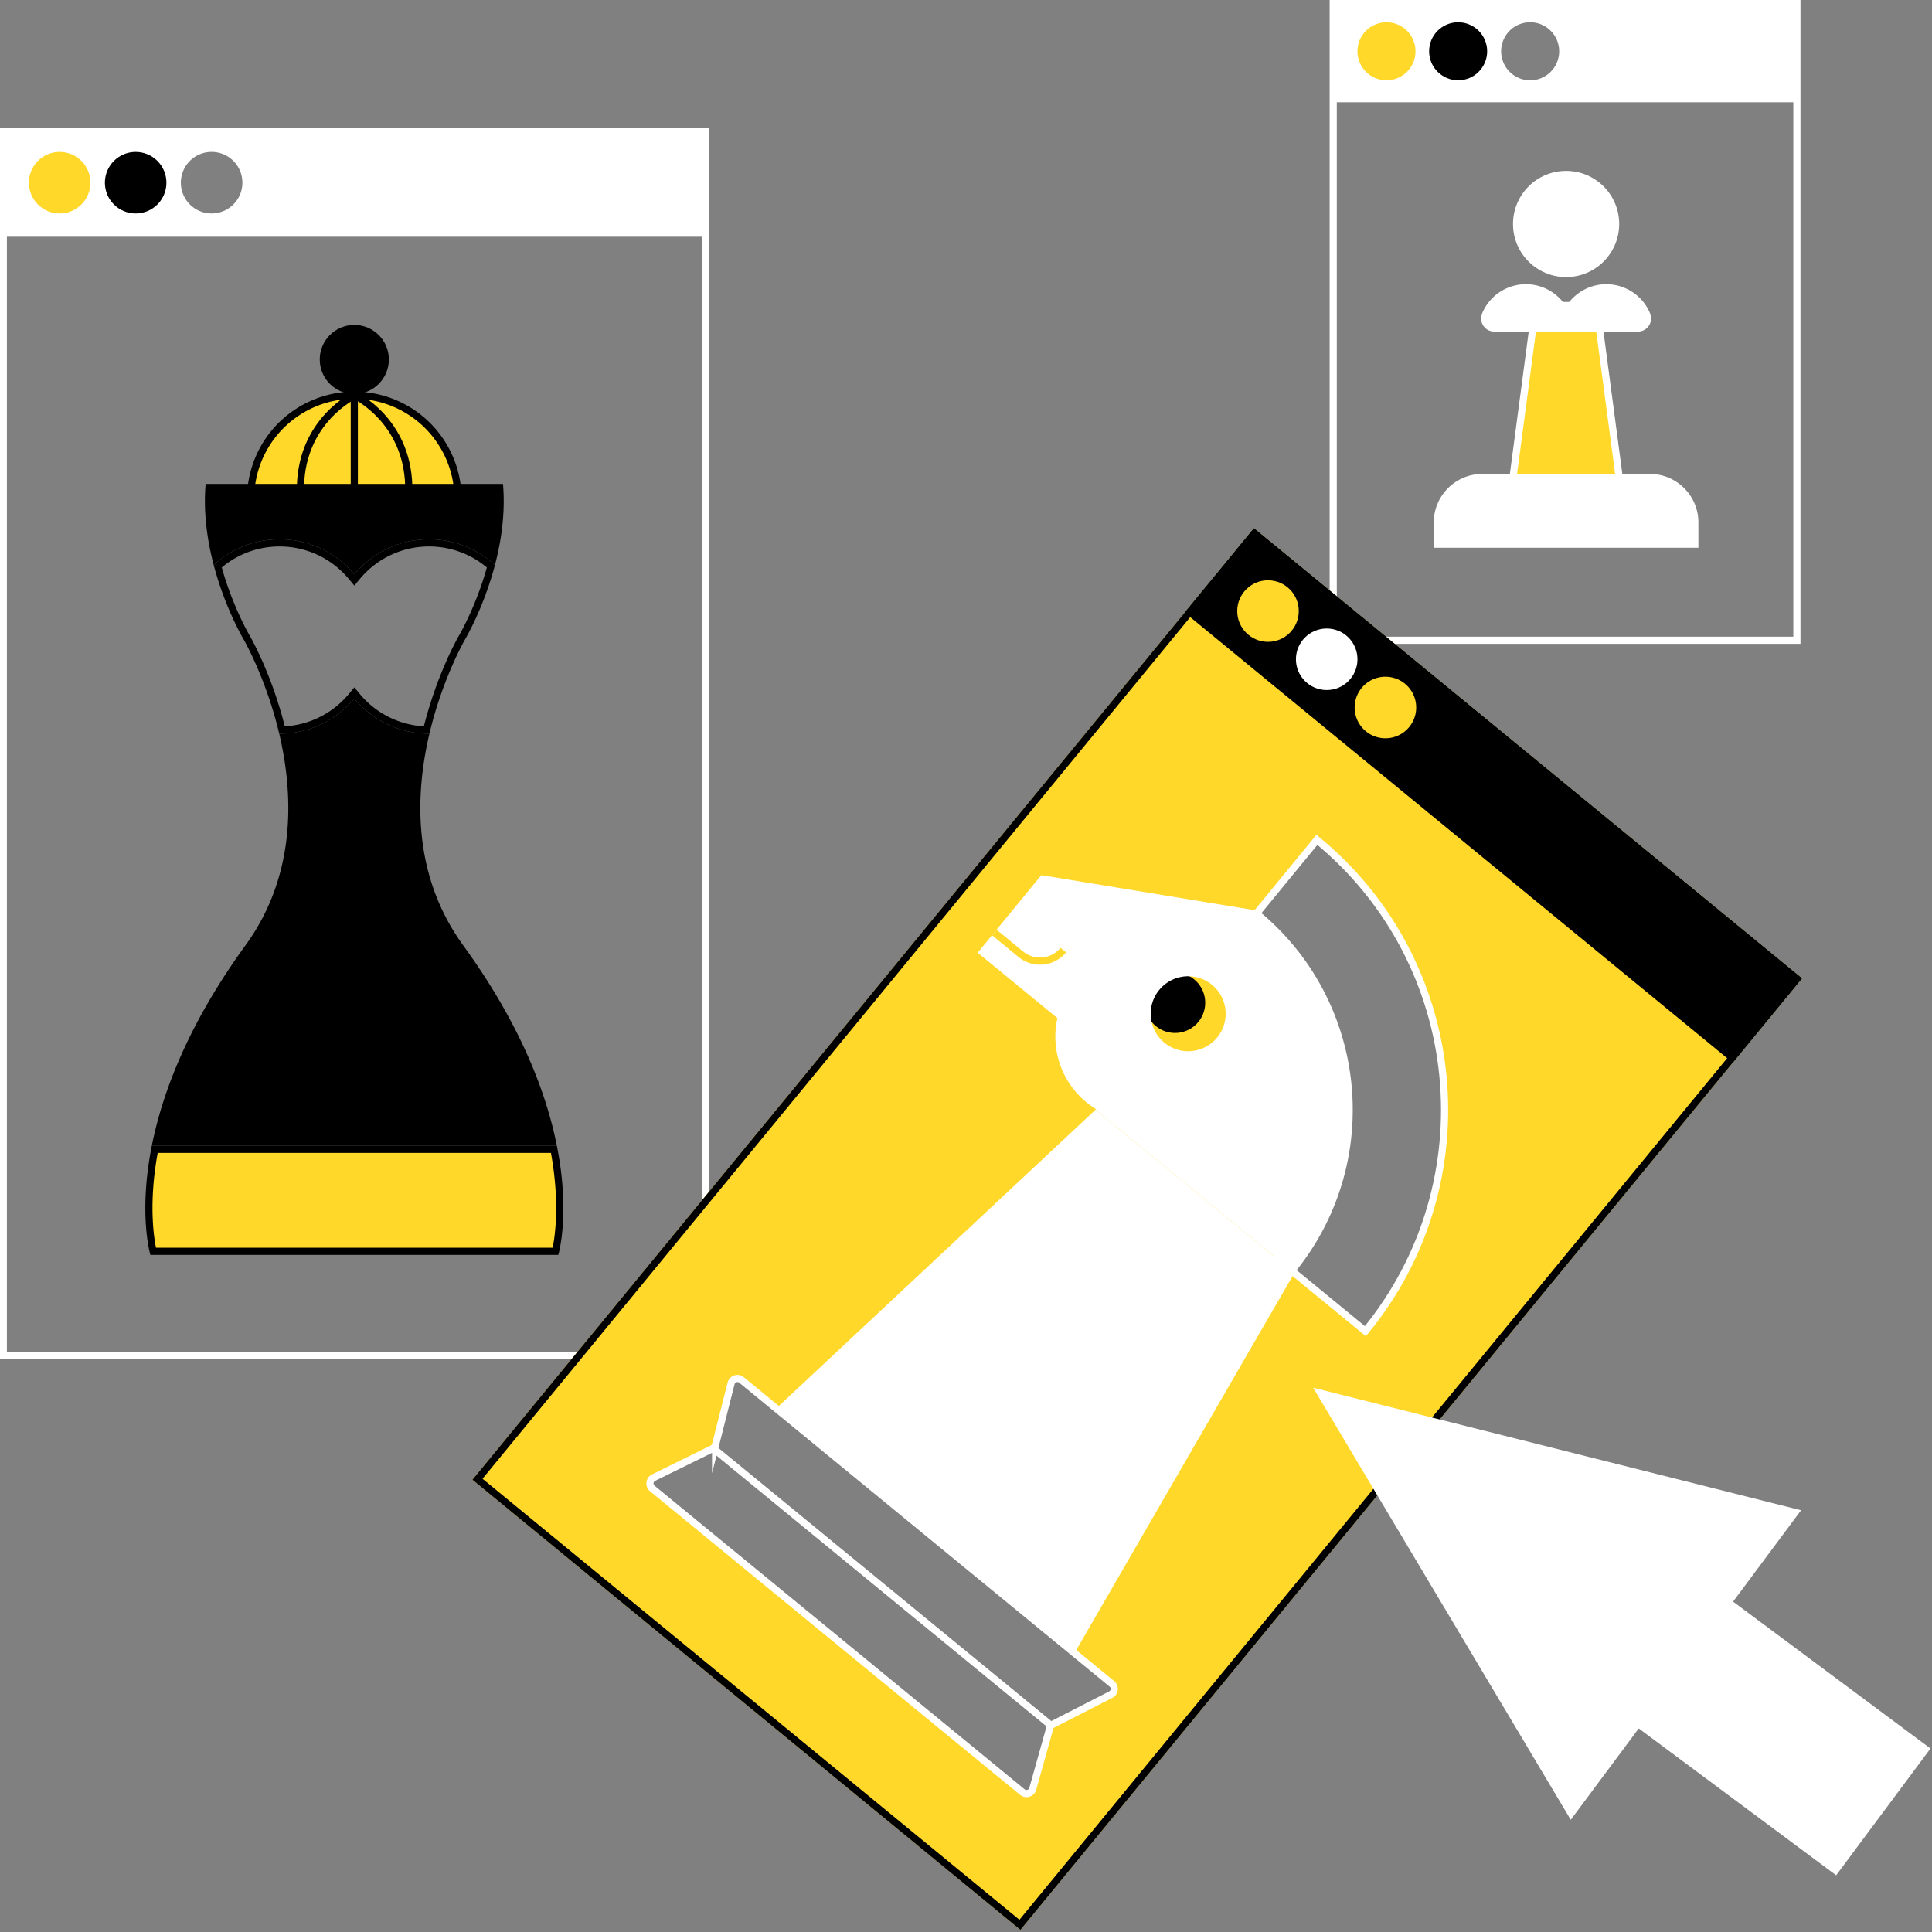 <svg xmlns="http://www.w3.org/2000/svg" viewBox="0 0 1080 1080" xml:space="preserve"><rect x="0" y="0" width="1080" height="1080" fill="#808080" stroke="none"/><path fill="#FFF" d="M-.14 71.36v60.99h396.42v-61H-.14zm118.44 47.96a17.2 17.2 0 1 1 0-34.4 17.2 17.2 0 0 1 0 34.4z"/><path fill="#FFF" d="M392.28 75.36v680.28H3.86V75.36h388.42m4-4H-.14v688.28h396.42V71.36z"/><g fill="#FFD829" stroke="#000" stroke-width="4" stroke-miterlimit="10"><path d="M198.06 275.36v-55.08m-57.98 58.64a57.97 57.97 0 1 1 115.95 0H140.08z"/><path d="M198.06 221.14s-28.99 13.64-30.08 50.23m30.44-50.23s28.99 13.64 30.07 50.23"/></g><circle cx="198.06" cy="200.96" r="19.32"/><path d="M198.07 321.1a54.2 54.2 0 0 1 41.79-19.62c14.2 0 27.13 5.46 36.81 14.38 3.57-13.54 5.9-29.25 4.51-45.33l-.02.02v-.02h-166.2c-1.38 16.08.95 31.79 4.51 45.33a54.12 54.12 0 0 1 36.82-14.38 54.2 54.2 0 0 1 41.78 19.61zm60.89 207.41c-28.57-39.32-26.93-84.4-18.9-118.4h-.2a54.2 54.2 0 0 1-41.79-19.6 54.2 54.2 0 0 1-41.78 19.6h-.2c8.02 34 9.66 79.08-18.9 118.4-32.22 44.35-46.5 82.72-52.33 111.97h226.43c-5.84-29.26-20.12-67.62-52.33-111.97z"/><path fill="#FFD829" d="M85.6 699.47c-1.26-5.4-5.04-25.9.9-57h223.14c5.94 31.1 2.16 51.6.9 57H85.6z"/><path d="M307.98 644.48c5 27.4 2.34 46.17.96 53H87.2c-1.38-6.84-4.04-25.6.95-53h219.82m3.3-4H84.86c-7.64 38.31-.8 61-.8 61H312.1s6.84-22.69-.81-61zm-71.41-335a50.15 50.15 0 0 1 32.3 11.74c-6.19 22.18-15.57 38.05-15.67 38.22l-.01.02-.02.03c-.5.87-12.1 21.14-19.52 50.54a50.2 50.2 0 0 1-35.8-18.09l-3.07-3.7-3.07 3.7a50.2 50.2 0 0 1-35.8 18.09c-7.4-29.4-19.01-49.67-19.52-50.54l-.01-.03-.02-.02c-.1-.17-9.48-16.04-15.67-38.22a50.15 50.15 0 0 1 32.3-11.74c15 0 29.11 6.62 38.72 18.17l3.07 3.7 3.08-3.7a50.2 50.2 0 0 1 38.7-18.17m0-4a54.2 54.2 0 0 0-41.78 19.61 54.2 54.2 0 0 0-41.78-19.61 54.12 54.12 0 0 0-36.82 14.38c6.4 24.3 16.75 41.63 16.75 41.63s12.57 21.74 19.86 52.62h.2a54.2 54.2 0 0 0 41.8-19.6 54.2 54.2 0 0 0 41.78 19.6h.2c7.3-30.88 19.87-52.62 19.87-52.62s10.35-17.33 16.74-41.63a54.12 54.12 0 0 0-36.81-14.38z"/><circle fill="#FFD829" cx="33.35" cy="102.13" r="17.2"/><circle cx="75.83" cy="102.13" r="17.2"/><path fill="#FFF" d="M743.66-.35v57.52h262.44V-.35H743.66zm111.7 45.23a16.22 16.22 0 1 1 0-32.44 16.22 16.22 0 0 1 0 32.45z"/><circle fill="#FFD829" cx="775.05" cy="28.66" r="16.22"/><circle cx="815.11" cy="28.66" r="16.22"/><path fill="#FFF" d="M1002.48 3.65V355.9h-255.2V3.65h255.2m4-4h-263.2V359.9h263.2V-.35z"/><circle fill="#FFF" cx="875.46" cy="125.21" r="29.68"/><path fill="#FFD829" stroke="#FFF" stroke-width="4" stroke-miterlimit="10" d="M907.31 283.26H843.6l14.91-112.47h33.89z"/><path fill="#FFF" d="M949.41 306.2H801.5v-14.24c0-14.85 12.15-27 27-27h93.91c14.85 0 27 12.15 27 27v14.24zm-33.84-120.83c5.22 0 8.85-5.3 6.86-10.13a26.51 26.51 0 0 0-46.97-3.92 26.51 26.51 0 0 0-46.97 3.93 7.37 7.37 0 0 0 6.85 10.12h80.23z"/><path fill="#FFD829" d="M700.96 295.32 264.1 827.18l306.32 251.62 436.87-531.87-306.33-251.61zm-80.07 652-33.65 17.24-9.87 35.24a3.64 3.64 0 0 1-5.86 1.98l-206.85-169.7a3.64 3.64 0 0 1 .7-6.08l32.75-16.12a3.64 3.64 0 0 0 1.92-2.37l8.65-34.17a3.64 3.64 0 0 1 5.84-1.92l207.03 169.85a3.64 3.64 0 0 1-.65 6.05zm142.36-203.19-47.79-39.2-14.48-192.56 35.18-42.88c83.32 68.36 95.45 191.32 27.1 274.64z"/><path d="m700.96 295.32-38.7 47.12 306.32 251.62 38.71-47.13-306.33-251.61zm62.58 113.47a17.2 17.2 0 1 1 21.84-26.58 17.2 17.2 0 0 1-21.84 26.58z"/><circle cx="656.84" cy="560.54" r="16.89"/><path fill="none" stroke="#FFF" stroke-width="4" stroke-miterlimit="10" d="m715.46 704.92 47.8 39.21c68.35-83.32 56.22-206.29-27.1-274.64l-35.18 42.88 14.48 192.55z"/><path fill="#FFF" d="m433.74 787.49 166.77 136.83 123.06-212.75-111.19-91.21z"/><path fill="none" stroke="#FFF" stroke-width="4" stroke-miterlimit="10" d="m364.66 832.08 206.85 169.7a3.64 3.64 0 0 0 5.86-1.98l9.93-35.45c.24-1.04-1.37.88-.42.4l34.02-17.43a3.64 3.64 0 0 0 .64-6.05L414.52 771.42a3.64 3.64 0 0 0-5.84 1.92l-8.65 34.17a3.64 3.64 0 0 1-1.92 2.37L365.36 826a3.64 3.64 0 0 0-.7 6.08z"/><path fill="#FFF" d="m582.1 489.22-35.56 43.35 44.55 36.55A47.5 47.5 0 0 0 612.67 620l-.29.36 111.18 91.21c50.38-61.4 41.44-152.02-19.96-202.4l-121.5-19.95zM648 553.4a20.95 20.95 0 1 1 32.4 26.58A20.95 20.95 0 0 1 648 553.4z"/><path fill="none" stroke="#FFF" stroke-width="4" stroke-miterlimit="10" d="M587.3 964.35 399.03 809.89"/><path fill="none" stroke="#FFD829" stroke-width="4" stroke-miterlimit="10" d="M594.41 531.1a16.88 16.88 0 0 1-23.76 2.33l-14.83-12.16"/><circle fill="#FFD829" cx="708.82" cy="341.59" r="17.2"/><circle fill="#FFF" cx="741.64" cy="368.54" r="17.2"/><path d="m701.51 300.95 300.15 246.53-431.79 525.69-300.14-246.54L701.5 300.95m-.55-5.63L264.1 827.18l306.32 251.62 436.87-531.87-306.33-251.61z"/><path fill="#FFF" d="m968.8 895.32 38.01-51.08-272.73-68.5 143.98 241.54 38.01-51.08 110.36 82.1 26.36-35.43 26.37-35.44z"/></svg>